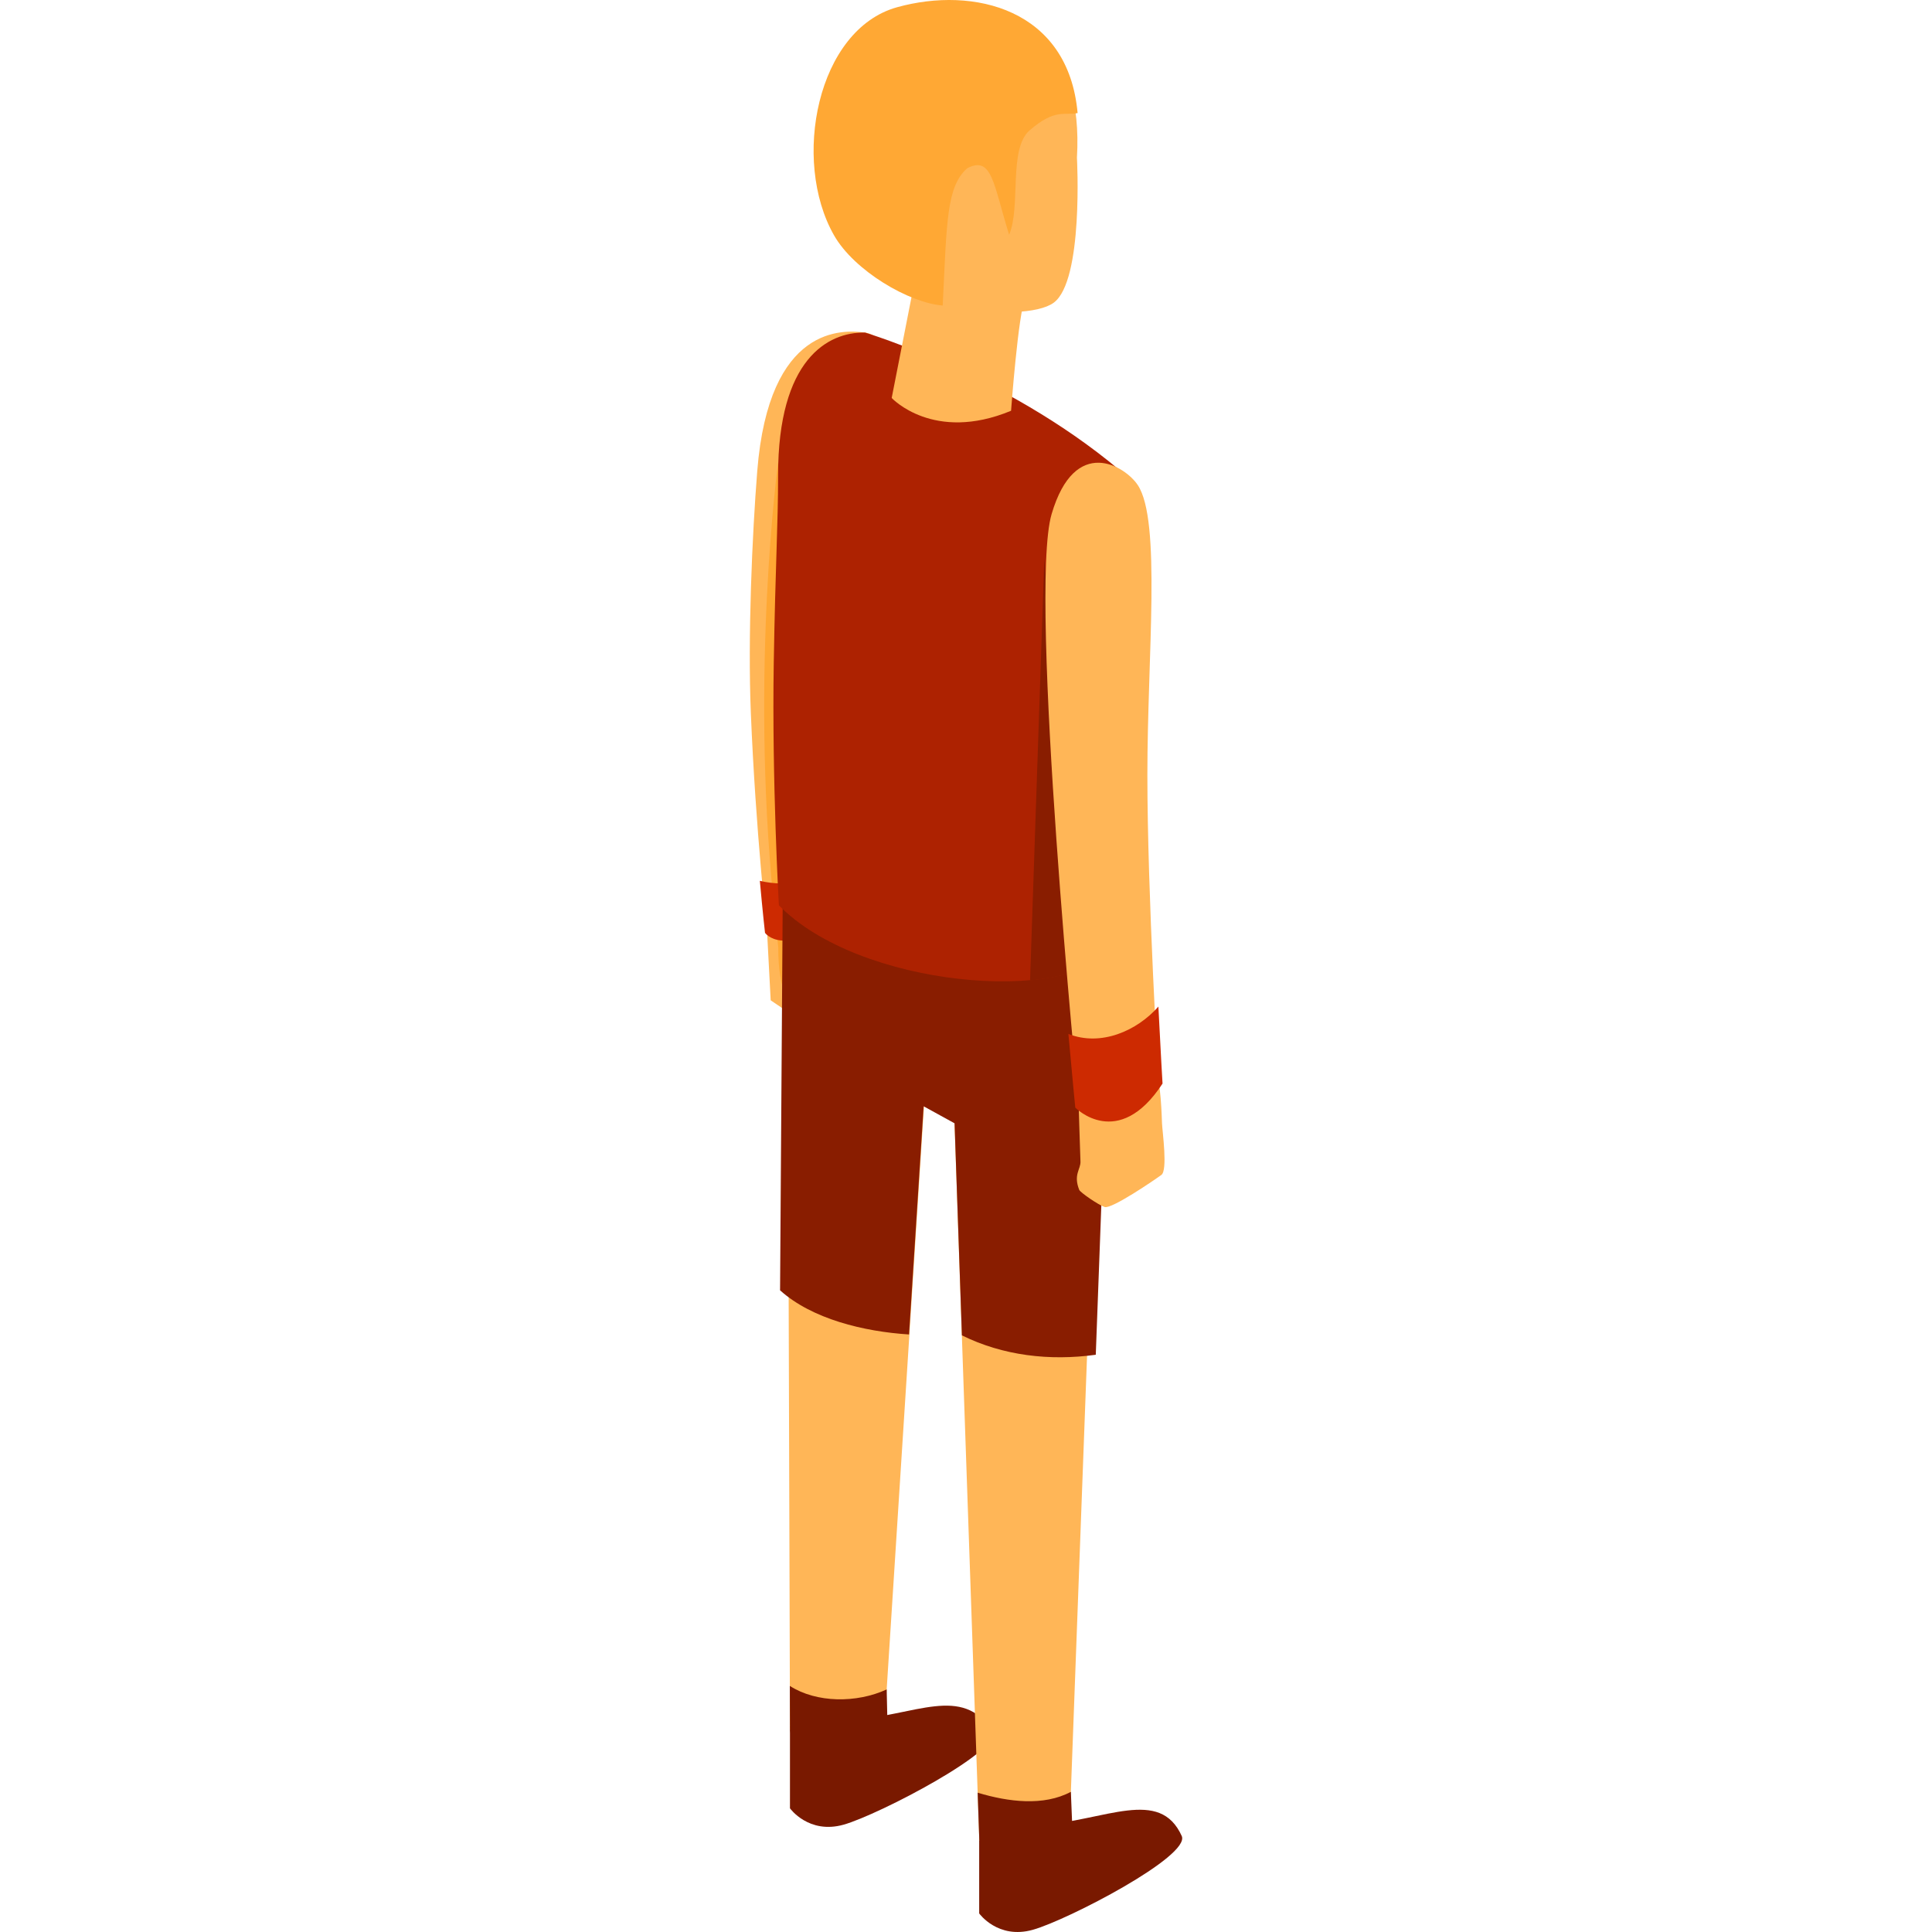 <?xml version="1.0" encoding="iso-8859-1"?>
<!-- Uploaded to: SVG Repo, www.svgrepo.com, Generator: SVG Repo Mixer Tools -->
<svg height="800px" width="800px" version="1.1" id="Layer_1" xmlns="http://www.w3.org/2000/svg" xmlns:xlink="http://www.w3.org/1999/xlink" 
	 viewBox="0 0 512 512" xml:space="preserve">
<g>
	<path style="fill:#791900;" d="M259.494,485.408v21.668c0,0,4.953,6.955,14.239,4.333c9.286-2.622,41.842-19.549,39.437-24.856
		c-5.851-12.907-20.013-4.155-38.007-2.749C265.258,484.578,259.494,485.408,259.494,485.408z"/>
	<path style="fill:#791900;" d="M209.348,457.55v21.668c0,0,4.953,6.955,14.239,4.333s42.67-20.008,39.437-24.856
		c-8.181-12.267-20.013-4.156-38.007-2.749C215.112,456.721,209.348,457.55,209.348,457.55z"/>
</g>
<g>
	<path style="fill:#FFB657;" d="M203.247,246.262l0.994,18.833c0,0,6.268,4.178,6.964,4.875c0.697,0.697,16.214-4.953,16.214-6.732
		c0-1.779-3.446-12.768-3.446-14.393s-1.161-9.983-1.161-9.983L203.247,246.262z"/>
	<path style="fill:#FFB657;" d="M229.254,88.136c-5.79-0.776-25.477-2.14-28.573,36.661c-1.342,16.815-2.533,43.865-1.704,64.088
		c1.293,31.543,4.308,58.113,4.308,58.113s4.828,6.93,19.958-4.92c0,0,0.415-60.798,2.51-84.47
		C228.85,122.628,241.231,89.743,229.254,88.136z"/>
</g>
<path style="fill:#FFA834;" d="M206.201,122.628c0,0-7.418,54.606-1.207,116.234c0.442,4.38,0.86,8.449,1.258,12.246
	c-0.051,22.68,11.004,16.981,17.336,14.248L206.201,122.628z"/>
<path style="fill:#CD2A01;" d="M201.367,233.428c0.776,8.571,1.369,13.783,1.369,13.783s4.961,7.12,20.506-5.055
	c0,0,0.036-5.127,0.136-13.009C217.669,233.666,208.643,235.179,201.367,233.428z"/>
<path style="fill:#FFB657;" d="M208.665,232.597l0.684,224.954c0,0,0,7.269,12.959,7.269c12.348,0,12.085-7.938,12.085-7.938
	l10.675-166.826l7.774,4.276l6.684,193.339c0,0,3.719,5.48,12.855,5.48c9.444,0,11.025-7.938,11.025-7.938l8.827-237.84
	L208.665,232.597z"/>
<g>
	<path style="fill:#791900;" d="M209.316,446.786l0.032,10.764c0,0,0,12.54,12.959,12.54c12.348,0,12.863-13.985,12.863-13.985
		l-0.19-8.386C226.988,451.393,216.353,451.311,209.316,446.786z"/>
	<path style="fill:#791900;" d="M259.162,475.105c-0.022-0.022-0.05-0.041-0.074-0.063l0.437,12.626c0,0,3.719,10.751,12.855,10.751
		c9.444,0,11.802-13.985,11.802-13.985l-0.393-9.578C276.555,478.708,267.241,477.53,259.162,475.105z"/>
</g>
<path style="fill:#891D00;" d="M290.392,359.024l4.115-110.847l-87.041-15.391l-0.741,109.162
	c8.441,7.602,22.207,10.942,34.181,11.7l3.869-60.466l8.196,4.509l1.942,56.193C265.778,359.264,278.158,360.711,290.392,359.024z"
	/>
<path style="fill:#AD2201;" d="M206.413,239.911c0,0-1.879-32.961-1.359-64.313c0.436-26.308,1.147-36.1,1.147-49.705
	c0-30.612,13.13-37.951,23.053-37.758c0,0,39.733,11.862,70.398,38.992l-5.456,124.411
	C283.051,266.208,227.633,261.72,206.413,239.911z"/>
<path style="fill:#891D00;" d="M276.757,148.007l-3.781,111.803c4.453-0.398,8.514-1.18,11.948-2.354L276.757,148.007z"/>
<g>
	<path style="fill:#FFB657;" d="M285.4,41.797c0,0,1.806,32.589-6.16,38.428c-7.965,5.839-45.768,2.007-56.968-17.689
		c-11.2-19.696-5.057-56.905,19.844-60.947C271.203-3.131,287.136,12.526,285.4,41.797z"/>
	<path style="fill:#FFB657;" d="M242.92,71.788l-6.612,33.682c0,0,11.058,11.924,31.636,3.385c0,0,1.906-25.924,3.764-29.87
		C273.565,75.039,242.92,71.788,242.92,71.788z"/>
</g>
<path style="fill:#FFA834;" d="M256.333,44.577c6.591-3.399,6.913,4.207,11.094,17.628c3.191-7.447-0.252-22.731,5.431-27.66
	c6.845-5.936,9.353-3.845,12.718-4.583C283.118,2.382,258.078-3.735,237.726,1.92c-21.179,5.884-28.016,40.539-16.712,60.419
	c5.365,9.436,19.911,17.946,28.82,18.628C250.915,58.216,250.888,49.444,256.333,44.577z"/>
<g>
	<path style="fill:#FFB657;" d="M285.766,289.695c0,0,0.463,16.048,0.567,18.097c0.104,2.067-1.955,3.474-0.317,7.557
		c0.256,0.638,5.025,3.972,6.738,4.525c1.853,0.599,13.337-7.266,15.029-8.514s0.283-11.251,0.162-13.645
		c-0.037-0.732-0.323-12.497-1.743-13.007C304.781,284.199,285.766,289.695,285.766,289.695z"/>
	<path style="fill:#FFB657;" d="M301.534,128.569c-3.316-5.031-16.659-13.369-22.85,7.68c-6.191,21.049,7.165,156.315,7.165,156.315
		s10.421,10.648,21.193-5.837c0,0-2.976-49.652-2.976-81.371C304.067,173.635,307.781,138.044,301.534,128.569z"/>
</g>
<path style="fill:#CD2A01;" d="M283.137,274.001c1.076,11.956,1.823,19.526,1.823,19.526s11.369,11.618,23.124-6.369
	c0,0-0.495-8.264-1.099-20.398C301.319,273.176,291.789,277.415,283.137,274.001z"/>
</svg>